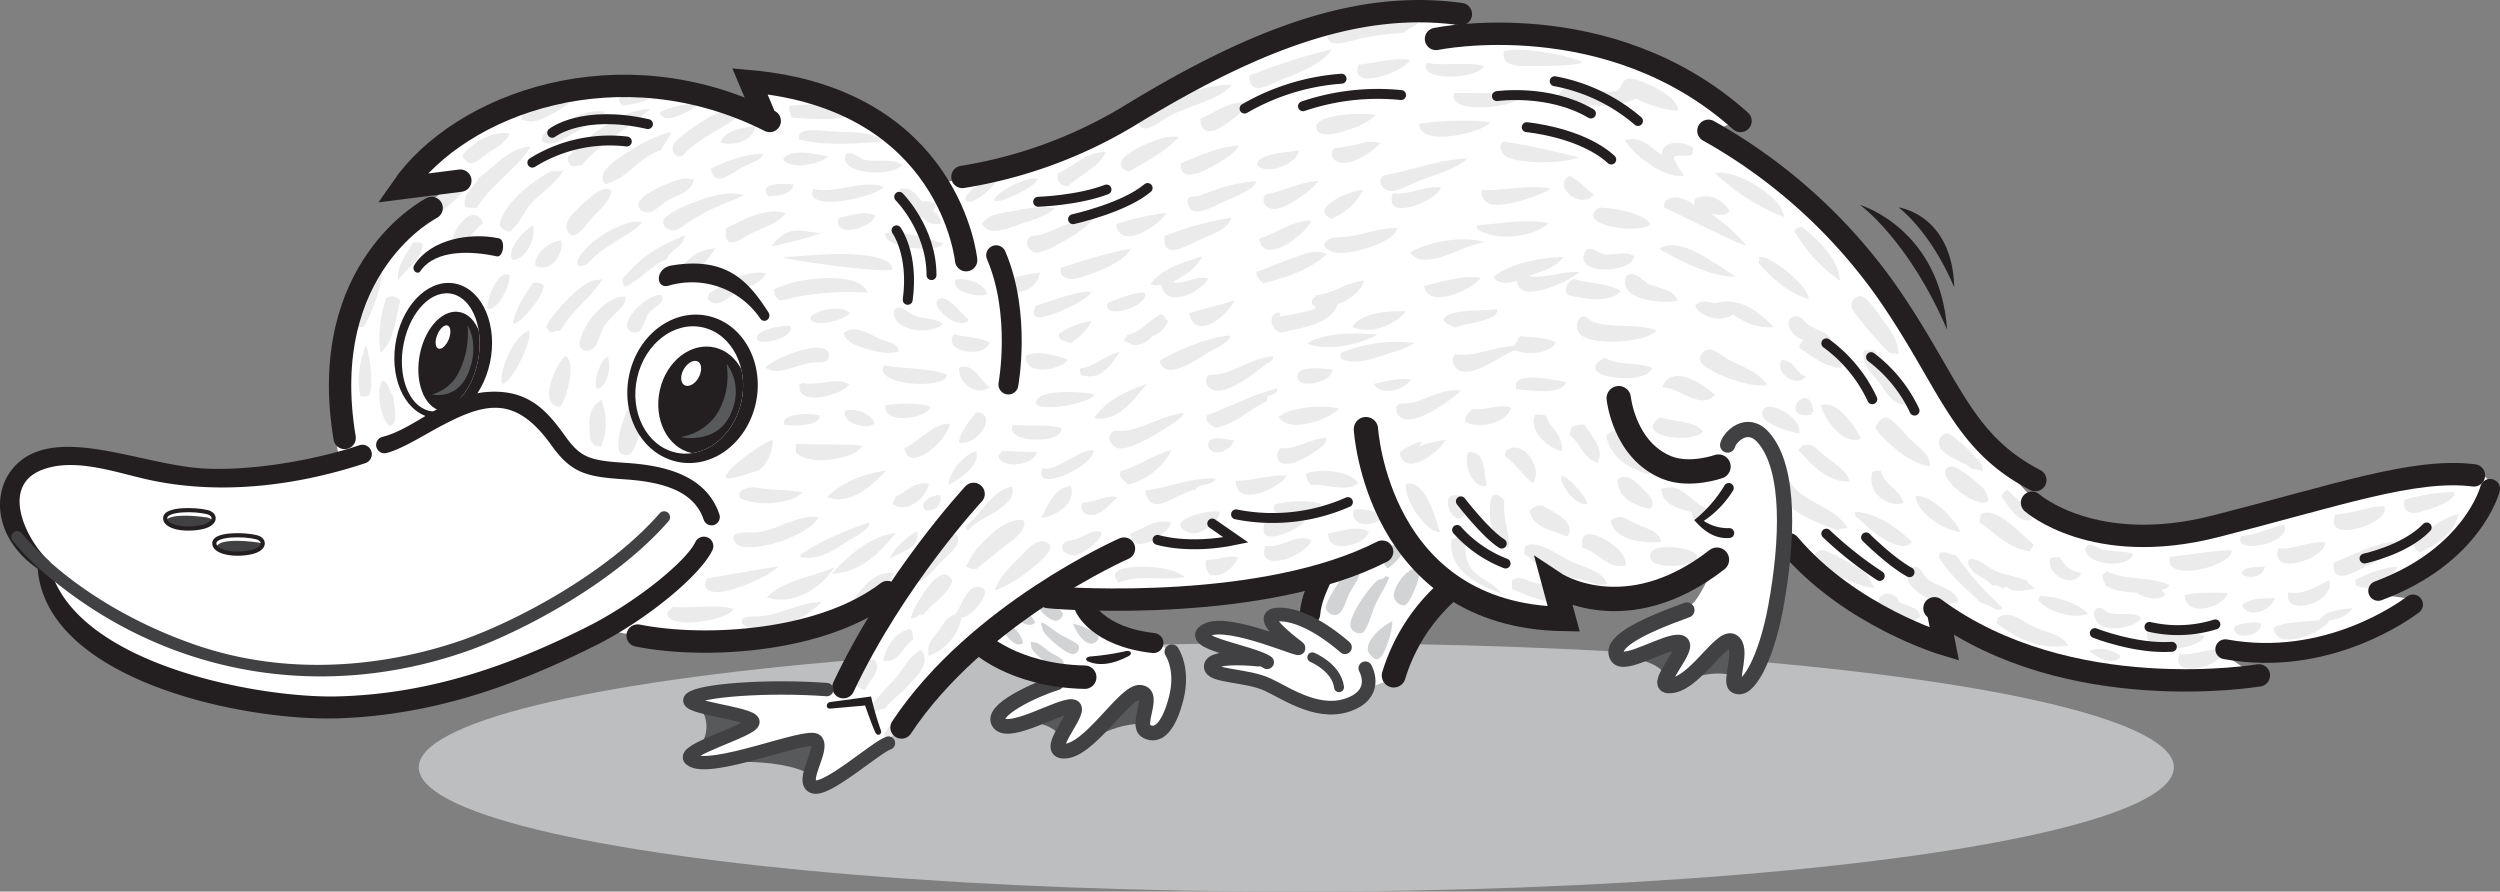 <svg id="Foreground" xmlns="http://www.w3.org/2000/svg" xmlns:xlink="http://www.w3.org/1999/xlink" viewBox="0 0 611.67 218.15"><rect x="0" y="0" width="611.67" height="218.15" fill="#808080" stroke="none"/><defs><style>.cls-1,.cls-3,.cls-6{fill:#fff;}.cls-1,.cls-2,.cls-3{clip-rule:evenodd;}.cls-2,.cls-20,.cls-24{fill:#231f20;}.cls-10,.cls-16,.cls-17,.cls-19,.cls-23,.cls-26,.cls-3,.cls-30,.cls-33,.cls-9{stroke:#231f20;}.cls-3,.cls-30{stroke-miterlimit:3.86;stroke-width:1.02px;}.cls-4{fill:#bcbec0;}.cls-5{fill:#58595b;}.cls-10,.cls-12,.cls-13,.cls-15,.cls-16,.cls-17,.cls-19,.cls-20,.cls-23,.cls-25,.cls-26,.cls-29,.cls-30,.cls-32,.cls-33,.cls-5,.cls-6,.cls-9{fill-rule:evenodd;}.cls-7{clip-path:url(#clip-path);}.cls-8{fill:#d1d3d4;}.cls-10,.cls-12,.cls-13,.cls-15,.cls-16,.cls-17,.cls-19,.cls-23,.cls-25,.cls-26,.cls-30,.cls-32,.cls-33,.cls-9{fill:none;}.cls-10,.cls-12,.cls-13,.cls-15,.cls-16,.cls-17,.cls-19,.cls-23,.cls-25,.cls-26,.cls-32,.cls-33,.cls-9{stroke-linecap:round;stroke-miterlimit:3.86;}.cls-9{stroke-width:5.02px;}.cls-10{stroke-width:5.85px;}.cls-11{clip-path:url(#clip-path-2);}.cls-12,.cls-13,.cls-15,.cls-25,.cls-32{stroke:#414042;}.cls-12,.cls-33{stroke-width:2.43px;}.cls-13{stroke-width:3.34px;}.cls-14{clip-path:url(#clip-path-3);}.cls-15{stroke-width:3.6px;}.cls-16{stroke-width:5.73px;}.cls-17{stroke-width:4.91px;}.cls-18{fill:#ebebec;}.cls-19{stroke-width:5.47px;}.cls-21{clip-path:url(#clip-path-4);}.cls-22{clip-path:url(#clip-path-5);}.cls-23{stroke-width:4.87px;}.cls-25{stroke-width:3.73px;}.cls-26{stroke-width:5.96px;}.cls-27,.cls-29{fill:#414042;}.cls-28{clip-path:url(#clip-path-6);}.cls-31{clip-path:url(#clip-path-7);}.cls-32{stroke-width:3.27px;}.cls-34{clip-path:url(#clip-path-8);}.cls-35{clip-path:url(#clip-path-9);}</style><clipPath id="clip-path"><path class="cls-1" d="M328.6,126.2s-8.33,17.28-8.1,29.77L335,168.28l6.19-2.39s9.28-24.44,33.55-34.91l-10.23-11.21Z"/></clipPath><clipPath id="clip-path-2"><path class="cls-1" d="M329.31,157.81s-7.26-5.52-11.78-7.26-7.26-.37-6.66,1.47,4.88,5.6,4.88,5.6-10-3.86-16.78-4.22-5.59,2.2-3.21,3.67,9.51,4.14,9.51,4.14-9.28-1.38-8.92,2.2,8.21,1.1,13.68,4.23,11.9,6.43,18.8,4.87,6.67-6.71,5.6-9.19S329.31,157.81,329.31,157.81Z"/></clipPath><clipPath id="clip-path-3"><path class="cls-1" d="M228.78,150.33s18.53,16.14,42,17.11l15.08-8.36s-17.23-3.89-24.34-18.48l-20.46-4.86Z"/></clipPath><clipPath id="clip-path-4"><path class="cls-1" d="M98.81,83.85c1.65-7.87,7-13.2,12-11.9s7.72,8.75,6.07,16.63-7,13.21-12,11.91S97.15,91.73,98.81,83.85Z"/></clipPath><clipPath id="clip-path-5"><path class="cls-2" d="M102.76,86.5c1.39-6.65,5.88-11.16,10-10.08s6.37,7.35,5,14-5.88,11.16-10,10.08S101.37,93.14,102.76,86.5Z"/></clipPath><clipPath id="clip-path-6"><path class="cls-3" d="M50.73,125.3c-3.19-.79-10-.79-10.3,1.3s3.91,3.26,8.47,2.48C53.05,128.37,53,125.86,50.73,125.3Z"/></clipPath><clipPath id="clip-path-7"><path class="cls-3" d="M62.75,131.44c-3.19-.79-10-.78-10.3,1.3s3.91,3.26,8.47,2.48C65.07,134.51,65,132,62.75,131.44Z"/></clipPath><clipPath id="clip-path-8"><path class="cls-1" d="M155.9,92.4c1.91-8.44,9.15-13.93,16.18-12.27s11.19,9.86,9.28,18.3-9.14,13.93-16.17,12.26S154,100.84,155.9,92.4Z"/></clipPath><clipPath id="clip-path-9"><path class="cls-2" d="M161.45,95.42c1.6-7.11,7.63-11.76,13.45-10.39s9.25,8.27,7.64,15.39-7.62,11.77-13.45,10.39S159.84,102.54,161.45,95.42Z"/></clipPath></defs><ellipse class="cls-4" cx="317.17" cy="187.74" rx="214.71" ry="30.41"/><path class="cls-5" d="M170.5,172.07s5.31,5.1,0,11.61l3.78,3s18.93-1.93,25.79,4.05L206.74,177l-14.29-5.45Z"/><path class="cls-6" d="M192.13,168.59l-18.08.48c-6.07.18-5.48,2.47-3.92,3.17s14.49,3.34,13.9,4.4-15.66,6.16-15.46,8.09,3.33,1.59,7.44.71,22.51-6.69,22.71-4.75-2.55,12.66,1.17,11.78,13.47-8.16,15.81-9.74c.89-.6,9.22-10.18,7.76-12.17-1.85-2.52-5.71-9.79-11-9.43-1.61.12-6.43,9.08-7.15,8.82C200.47,168.19,192.13,168.59,192.13,168.59Z"/><path class="cls-6" d="M328.6,126.2s-8.33,17.28-8.1,29.77L335,168.28l6.19-2.39s9.28-24.44,33.55-34.91l-10.23-11.21Z"/><g class="cls-7"><path class="cls-8" d="M340.6,152c.37,1.38-1.73,9-3.56,9.28-.94.14-2.2-1.38-2.34-2.06C334.17,156.4,338.39,153.07,340.6,152Z"/><path class="cls-8" d="M333.19,154.89a2.36,2.36,0,0,1-2.73-1.5c-.74-2.42,4.7-9.89,6.41-11.26.79-.62,1.87-.39,2-1.1.43-.1.56.21,1,.07-.49,2-2,3.93-3.45,7C335.66,149.83,334.46,154.46,333.19,154.89Z"/><path class="cls-8" d="M326.91,150.45a2.29,2.29,0,0,1-2.49-1.54c-.37-1.5,4.49-9,6.14-10,.72-.42,1.8-.38,2.12-.62.18.18.36.37.08.48.26,2.36-1.19,3.75-2.58,6.38C329.21,147,328.66,150.12,326.91,150.45Z"/><path class="cls-8" d="M343.63,148.1a2.64,2.64,0,0,1-2.58-2c-.41-2.26,3.39-7.85,6.41-7.06C347.67,141.15,345,147.83,343.63,148.1Z"/><path class="cls-8" d="M352.59,129.92c5.61-.3.11,8-2.09,7.77-.4-.72-.7-1.59-1.14-2.26C350.4,133.56,351.47,131.72,352.59,129.92Z"/><path class="cls-8" d="M339.56,139.06c-3.38-2.49,1.81-10.16,6.14-10A15.39,15.39,0,0,1,339.56,139.06Z"/><path class="cls-8" d="M332.1,135.81c-2-2.15.53-4.48,2.1-6.3,1.34-1.57,2.76-3.34,4.61-3.29.24.16.25.63.6.64C337.93,130.51,336.34,134.09,332.1,135.81Z"/></g><path class="cls-9" d="M323.84,140.17c-1.11,2.7-3,6-3.34,10.1"/><path class="cls-10" d="M362.39,138.83A45.33,45.33,0,0,0,341,165.28"/><path class="cls-6" d="M329.31,157.81s-7.26-5.52-11.78-7.26-7.26-.37-6.66,1.47,4.88,5.6,4.88,5.6-10-3.86-16.78-4.22-5.59,2.2-3.21,3.67,9.51,4.14,9.51,4.14-9.28-1.38-8.92,2.2,8.21,1.1,13.68,4.23,11.9,6.43,18.8,4.87,6.67-6.71,5.6-9.19S329.31,157.81,329.31,157.81Z"/><g class="cls-11"><path class="cls-12" d="M321.08,160.83s5.93,2.43,6.54,7.3"/></g><path class="cls-13" d="M329.07,158.36s-8.33-7.63-15.47-8,1.55,6.15,3.93,8-16.78-7.08-22.25-4.23c-5.83,3,11,5.33,14.75,7.9"/><path class="cls-13" d="M307.89,161.39s-11.54-1.29-11.66,1.65c-.1,2.57,8.69,2,14,4.5,4.76,2.21,13,8.12,20.82,4.41,6.19-2.93,3-8.45,3-8.45"/><path class="cls-6" d="M228.78,150.33s18.53,16.14,42,17.11l15.08-8.36s-17.23-3.89-24.34-18.48l-20.46-4.86Z"/><g class="cls-14"><path class="cls-8" d="M262.56,152.69c1-.14,6.22,2,6.26,3.32,0,.69-1.17,1.45-1.66,1.48C265.12,157.63,263.13,154.35,262.56,152.69Z"/><path class="cls-8" d="M264,158.19a1.7,1.7,0,0,1-1.3,1.81c-1.78.31-6.6-4.2-7.42-5.53-.37-.61-.11-1.36-.6-1.53,0-.31.19-.38.14-.71,1.38.53,2.6,1.76,4.68,3.06C260.59,156,263.77,157.25,264,158.19Z"/><path class="cls-8" d="M260.27,162.25a1.65,1.65,0,0,1-1.31,1.64c-1.09.13-6-4-6.53-5.23-.23-.54-.11-1.3-.26-1.55.15-.11.3-.22.35,0,1.7,0,2.56,1.18,4.3,2.39C258.05,160.33,260.19,161,260.27,162.25Z"/><path class="cls-8" d="M260.06,150.2a1.9,1.9,0,0,1-1.65,1.66c-1.64.09-5.28-3.09-4.45-5.16C255.48,146.73,260,149.23,260.06,150.2Z"/><path class="cls-8" d="M248,142.27c.28-4,5.69.62,5.33,2.15-.54.23-1.19.36-1.7.62Q249.74,143.69,248,142.27Z"/><path class="cls-8" d="M253.3,152.3c-2.06,2.18-7-2.17-6.54-5.22A11,11,0,0,1,253.3,152.3Z"/><path class="cls-8" d="M250.34,157.3c-1.69,1.25-3.12-.76-4.28-2-1-1.09-2.12-2.25-1.92-3.55.13-.16.47-.13.5-.38C247.1,152.71,249.5,154.15,250.34,157.3Z"/></g><path class="cls-5" d="M248.92,176.48s9.8-.48,11.09,5.16h5.71s8.62-6,16.27-4.18l3.44-9.83-11.2-3.3Z"/><path class="cls-6" d="M262.49,165.79c-.86.58-19,7.78-18.63,10.21s3.12,3,7.54,1,11.41-5,11.2-3.7-7,9.53-2.48,10,14-12.35,17.13-13.52,3.23.49,2.8,1.95-2.05,7.49,1.29,7.78,7-7.1,7-13-3.23-8.66-5.6-9.14S263.35,165.2,262.49,165.79Z"/><path class="cls-15" d="M286.72,159.47s2.87,4.2,1.08,11.28c-1.72,6.8-4.36,9.81-7.32,8.16-2.8-1.55,2.37-9.14-1.51-9.53s-12.71,15-19,14.4c-4.37-.41,5.39-10.51,2.37-10.9s-15.29,7.2-17.87,4.09,9.06-8.38,14.08-9.91"/><path class="cls-16" d="M239.34,156.94s8.4,8.36,26.06,8.75"/><path class="cls-17" d="M265.4,148.58s3,7.19,16.8,8.75"/><path class="cls-6" d="M84.32,118.1s-6.69-24-.61-41.36S108,46.33,114.43,44.2l-13.68,1.22s19.46-22.81,45-24,40.75,7,40.75,7l-2.43-8.21s31.62,4.57,45.31,24.64a142.2,142.2,0,0,0,51.4-18.25C306.94,11.05,338,.41,358.64,3.14l-6.38,6.39s47.13-4.26,73.29,19.77l-5.47,2.43s25.76,15.15,40,39.07c19.77,33.15,35.69,49.43,35.69,49.43S509,137,536.55,129.66c49-13.08,73.91-17,72.08-11.25s-5.17,19.15-26.46,27.06l9.13,1.22s-16.12,15.51-48.06,12.77l9.13,6.24s-45.92,5.93-76.34-14.45l.61,7s-29.8-14-43.79-30.11l-12.47,8.21s-4.26,8.21-17.34,10A58.48,58.48,0,0,1,378.11,144l4.25,8.82s-9.12-1.22-23.11-8.21-16.12-12.17-16.12-12.17S318.5,143,300.55,145.17s-43.64-.15-43.64-.15-27.22,14.29-40.6,36.79l-4.56-9.58-9.17-2.9,4.61-5.31,15.2-23.41a85.37,85.37,0,0,1-31.62,14.59c-18.25,4-42.58.31-52.62-4.56S84.32,118.1,84.32,118.1Z"/><path class="cls-18" d="M152.05,111c-3.13-1.76,3.74-18.6,7.28-18.26,1.55,1.72-2,12.58-3,14.19S155,112.59,152.05,111Zm173-104.09A73.2,73.2,0,0,1,346.9,5.6c-.87,1.18-2.62,1.25-3.47,2.47a62,62,0,0,0-8.84,1C330.4,9.83,323.19,13.06,325.08,6.87ZM284.93,57.75a75.52,75.52,0,0,1,16.37-4.49c-.93,2.84-4.29,3.82-7.94,5.5S284.36,63.71,284.93,57.75ZM151.55,24a25.44,25.44,0,0,1,8.74-1.68c-.77,2.42-4.44,3-7.91,3.56C152,25.38,151.35,25.17,151.55,24ZM368,12.52c3.83-1.11,14.62.66,19.17,2.63-.49.94-8.4,1-10.64,1C372.46,16.13,367,16.74,368,12.52Zm-62.32,6a139.55,139.55,0,0,1,20.24-6.46c-2.26,3.19-6.83,5.31-11.82,7.21C310.75,20.56,305.87,24,305.63,18.55ZM193.16,25.92a41.25,41.25,0,0,1,16.58,1.26c-2.92,2.79-11.35,1.88-16,1.6C193.37,27.75,192.82,27.11,193.16,25.92Zm156-10.62c2.7,1,11.53-.38,13.9,1C361.1,19.35,346.94,20.1,349.11,15.3ZM161.4,27.57c2.29-1.41,5.44-2,9.11-2.15,0,.7-1,.59-1,1.29C167.51,27.51,162.58,30.67,161.4,27.57Zm-33.7.81c.74-1.93,9.89-3.65,11.63-3.09-1.89,1.2-7.82,5.14-10.22,4.34C128.1,29.29,127.26,29.56,127.7,28.38Zm109.71,21c-4,.15,3.07-6.31,6.62-5.78C244,45.13,239.11,49.29,237.41,49.36Zm95-33.56c4-.39,8.44-1.75,12.55-1.22C344,17.45,329.75,22.7,332.45,15.8ZM138.72,29.52c3.22-1.43,5.86-2.85,9.31-2.13-2.79,2.59-8.07,5.5-11.95,7.48a4.79,4.79,0,0,1-3.4-.18C132,32.12,135.74,30.84,138.72,29.52ZM398.47,19.24c2-.32,12.27,4.08,12.07,7.77-3.29.17-8.14-1.85-10.32-2.86-5.24,2.64-13.83,1.71-19.14.4,1-7,9.64-1.07,14.61-2.33C396.93,21.16,396.78,19.52,398.47,19.24ZM170.62,30.5c3.56-2.42,6.81-4,11.14-4.05-1.23,3-4.72,4.3-7.4,6s-5.43,3.38-7.41,5.75c-2.17.17-2.72-1.34-2.19-2.8C165.16,34.28,168.68,31.82,170.62,30.5Zm107.57-2.15c6.46-3.38,14.78-7.61,23.09-7.6-2.42,3.68-11,5.07-16,8.14C282.79,30.43,278.54,34,278.19,28.35Zm77.61-5.6c3.61,0,13.12,0,17.42.44C370.8,26.56,353.83,28.18,355.8,22.75ZM113.09,38c2.72-3.21,7-5.94,11.6-5.38-.92,2.4-3,3.22-5.39,4.89S114.89,41.7,113.09,38Zm63.24-3.2c1.12-2.91,4.81-3.44,8.52-4C184.44,34.28,179.79,35.92,176.33,34.84Zm19.1-.78c-.53-3.42,6.52-1.77,10.74-1.73,4.6,0,8.48.54,9.73,2.28C209.12,35.29,200.45,35.66,195.43,34.06ZM139,38.34c5.11-5.06,12.43-11.4,20.06-11.68-5.24,4.81-12.09,8.13-16.58,13.65a9.7,9.7,0,0,1-2.61.35A2.4,2.4,0,0,1,139,38.34ZM293.72,29c3.48-1.36,7.56-4.69,11.67-3.8-.57,1.8-5.58,5.5-7.9,6.55C295.43,32.71,293.55,31.66,293.72,29Zm28.34,2c0-3.06,11.19-3.57,14.59-2.86a15.64,15.64,0,0,1-4.36,2.76C329.24,32.11,322.08,34.61,322.06,31ZM154.39,36.75a34.82,34.82,0,0,1,9.81-4.52c-.53,1.78-1.77,2.91-2.47,4.53-5.61,1.77-7.83,6.7-13.61,8.31C145.33,42.12,151.63,38.49,154.39,36.75ZM259,42.31c3.73-1.68,6.91-5.19,11.62-5.11-2,3.83-6.31,5.58-9.41,8.43C259.61,45.47,258.15,44.22,259,42.31Zm-85-1.09c3.63-1.76,7.4-3.4,12.73-3.58-.28,1.51-2.93,2.15-5.13,3.32C179,42.35,174.55,46.21,174,41.22ZM347.29,30.3c3.93-.76,13.15-1.09,17.17-.4C364.07,32,347.26,36.49,347.29,30.3ZM207,37.67c1.81-.66,3.09,1,4.51,1.41,2.32.62,7.71-.36,9.23,1.31C217.85,43.59,204.7,42.5,207,37.67Zm77-3.76a11.56,11.56,0,0,1,4.45-.41c-3.29,3.59-7.81,6-12.3,8.53C270.09,39.63,279.79,35.17,284,33.91Zm-92.39,5.16c1.28-3,8.8-1.3,11.07-.73C200.54,40.07,193.81,41.71,191.61,39.07Zm-74.56,4.51c4-2.68,7.37-7.48,12.74-7.7-3.09,5.32-9.66,9.18-13.13,15-1-.13-2.32.1-2.86-.41C113.1,47.17,116.13,46,117.05,43.58ZM134.69,42c.61-.31,2.11,0,3.17-.35-1.89,3.31-5.21,5.24-7.77,8-2,2.14-2.9,5.16-5.36,7A3.15,3.15,0,0,1,122.2,55C123.22,49.93,129.86,44.49,134.69,42Zm233.05-7.38c5.5.78,12.26,2.33,18.49,3.87-3,1.39-12.49,1.78-17.13.12C368,38.25,366.08,36.16,367.74,34.64ZM114,44.2c.25,3-2.87,4.67-5.45,7.19-2.15,2.09-3.84,5.25-6.72,2.79-.31-.25.22-1-.24-1.14l.2-.76c1.79-1.57,3.92-3.35,5.93-4.9S111.6,43.74,114,44.2Zm212.51-8c4.15-.08,8.17-2.34,11.24-1.17-1.4,1.54-6.34,5.35-9.8,4.78C326.74,39.67,324.84,38.11,326.51,36.25Zm71-1.94c4.19-1.12,6.49,2.08,9.05,3.6-.06-3.57,5.42-3.54,7.82-1.58a1.68,1.68,0,0,0-.22,1.32c-1.07,1.08-4.18-.08-4.57.92-.28.7,1.84,3.49,2.43,4.41C407.18,44,399.37,37.47,397.55,34.31Zm-90,6.08c.27-3,8.26-3.07,10.28-3.57C317.61,39.92,310,43.13,307.59,40.39Zm-18.7-.33c4.26-1.77,9.32-4.13,14.28-4.42-.34,1.14-2.17,2.49-3.82,3.53C296.14,41.21,288.62,45.48,288.89,40.06ZM167.16,43.7a10.81,10.81,0,0,1,2.63.2c-1,3.57-3.86,3.5-6.82,5.43-1.42.92-3.18,2.74-4.46,2.66-.8-.06-2.35-.4-2.31-2C156.26,47.42,165.43,43.9,167.16,43.7ZM187.94,48c-2.66-3.46,4.2-3.11,6.2-2.83C193.52,47.48,190.93,47.93,187.94,48Zm56.42,1.16c-4.29.59,5.29-6.15,9.56-5.44C253.35,45.77,246.19,48.93,244.36,49.18Zm94.19-6.29c7.31-1.19,13-3.82,20.58-4.11-2.62,2.38-6.75,3.6-10.84,5.08-2.94,1.06-6.18,3-8,2.89S336.57,44.57,338.55,42.89ZM199,46.17c4.75,1.47,12.87-2.44,17.16-.44C214.38,48.2,196.4,52.27,199,46.17ZM171,49.05c4.14-1.49,7.39-2.22,11-1.34-2.85,1.66-6.65,2.22-13.37,6.56-1.06.68-2.7,2.11-3.74,2.11-.52,0-2.65-.44-2.64-2C162.27,52.22,169.33,49.64,171,49.05Zm-27.86.39c2.09-1.93,4.6-4.06,6.47-2.84-.31,3-3.34,4.92-5,7-.74.92-4.82,6.79-5.95,2.3C138.09,53.81,141.27,51.14,143.1,49.44Zm105.52,2.08a27.27,27.27,0,0,1,9.52-.64c-1.47,1.47-4.52,2.68-7.69,3.66-3.52,1.08-8.48,3.69-10.2.16C242.14,52.05,245.74,52.1,248.62,51.52Zm170.89-9.15c4.69-.92,12.14,3.8,15,6.9a8.59,8.59,0,0,1,2,3.85,51.53,51.53,0,0,1-13.66-7.88ZM309.58,47.56c4.7-.78,7.92-2.92,13-3.33-1.24,2.05-8,7.13-11,6.92C310.17,51.06,308.29,49.8,309.58,47.56Zm31.22-.3c4.23.56,7-1.76,11.76-1.46C351.87,49,338.27,54.68,340.8,47.26Zm-15,6.27c-5.92-2.46,4.78-7.13,7.63-7.06C331.92,49.78,329.18,52,325.8,53.53Zm64.13-6c-2.81,4-10.33-1.76-5.93-4.5C386.4,44.13,387.91,46.13,389.93,47.58ZM254.74,57.42c3.89-1.31,8.91-4.23,13.3-4.41-2.48,3.18-7.85,6.26-11.67,8a11.11,11.11,0,0,1-2.87.84c-1.5-.18-3.32-2.44-1.38-3.9C252.75,57.52,254.21,57.6,254.74,57.42Zm-77.12-1.61c3.89-1.77,9.66-5.29,14.57-3.64-1.65,2.44-5.11,3.31-8.49,5-2.11,1-3.68,2.56-5.44,2C177.41,58.23,177.58,57.25,177.62,55.81ZM362.55,46.5c4.79.23,12-1.47,16.79-.32-1.72,1.41-10.44,4.4-14,3.88A3,3,0,0,1,362.55,46.5ZM293.15,48c4.29-1.65,8.56-3.33,14.3-3.63-1,2.06-3.89,3.15-7.44,4.7s-9.06,5.12-9.45.07C290.56,48,291.92,48.05,293.15,48Zm-20.06,6.87a61,61,0,0,1,12.23-2.78C284.29,54.64,274.06,61.77,273.09,54.88Zm-67.88-1.52c2.52-.6,6.69-2,8.9-.57C213.42,55.79,203.7,58.5,205.21,53.36Zm-56.67,3.45c3.07-1.63,6.18-3.07,8.48-2.42-1.21,2.37-9.24,5.47-13,9.87-.39.45-2.54,1.48-2.74.31C140.86,62.38,146.3,58,148.54,56.81Zm71.94-10.7c2.87-.17,3.76,1.77,5.1,3.22,1.52-.17,2.76,0,3.44.67a5.29,5.29,0,0,1-.74,1.59c.94.72,1.93,1.38,1.95,3.07-2.93,1.2-5-2.42-7.72-3.13C222,49.51,218.26,48.54,220.48,46.11Zm194.38,2.48c3.68-1.57,6.67.56,8.23,2.85-.26,1.65-3,1-4.43.94A44.72,44.72,0,0,1,427.27,60c.06.73-14.22-6.43-20.21-9.32.33-3.91,5.86-2.17,7.33-.52C414.81,49.74,414.24,49.2,414.86,48.59ZM101.06,59.35c1-.12,1.93-.08,2.37.44-.48,4.35-4.13,5.76-6,8.84C96.91,65.57,99.42,62,101.06,59.35ZM391.2,50.79c4.16.07,10.89,1.41,12.65,4.05C401.25,57.46,385.07,55.15,391.2,50.79ZM130.44,55.14c.69,3.19-1.62,8.31-5,8.47C123.61,61.22,128.27,56.21,130.44,55.14Zm-19.68,4.93c-1.13-2.74,5.07-11.33,7.41-5.49C115.78,56.34,114.17,60.08,110.76,60.07Zm105.75-2.74c1.66-1.67,12.37,1.52,14.14,2.22C230.07,61.94,216.72,60.92,216.51,57.33Zm91.62,1c3.75-1,8-4.36,12.7-4.37C319.86,57.07,308.92,65.49,308.13,58.33ZM188.7,60.25c4.85-6.17,8.35-3,12.48-3.31A84.14,84.14,0,0,1,188.7,60.25Zm-21.19-2.67c-.13,2.84-3.62,3.34-4.3,5.8-4.17,1.76-6.39,4.87-10.24,6.84-.66-.63-.65-1-.63-2C157.85,61.74,161.35,60.35,167.51,57.58Zm193.77-2.41c4.69-.36,12-1.64,17.56-.61-3.56,3.67-13.11,4.56-17.53,1.39Zm-30.87,2.64c3.62-.59,7.59-2.13,11.48-2-.72,3-7.42,5.27-11.87,5.91-2.87.41-5.25.11-6.1-1.88C324.89,57.61,328,58.2,330.41,57.81Zm-193.13,1C138.07,61.9,134.87,67,131,65,130.65,62.07,134.08,59.26,137.28,58.79Zm36.13,13c3.72-2.25,9.24-6.07,14-4.93-.95,2.27-5.19,3.63-8,5.24-1.92,1.13-4.15,3.46-6.26,1C173.06,72.49,173.65,72.53,173.41,71.8Zm18.31-8.9c4.79-.2,12.42-1.18,18.1-.61,2.34.23,8.36.69,8.6,3.66C215.28,66.87,191.54,63.48,191.72,62.9ZM166.52,66A10.3,10.3,0,0,1,175,60.76C173.36,63.27,170.36,68,166.52,66ZM345,61.75c4.15-2.46,12.95-4.27,18.28-2.47C357.87,59.8,348.73,66.76,345,61.75Zm94.07-5.21c.28-.92,1.17-.69,1.72-1.12,4.46,3.58,9.11,8.16,9.38,13.25A37.33,37.33,0,0,1,439.05,56.54Zm-179.48,9a136.42,136.42,0,0,1,17.15-4.77c-1.48,3.21-8.43,6-12.87,7.24C262,68.48,259,68.32,259.57,65.5Zm-25.73,2.87c2.66-.55,7.1,1,7.67,3.49C239.35,73.09,232.24,71.11,233.84,68.37Zm86.48-6.55c1.51-.39,3.23-.37,4.21.38-3.87,3.55-9.38,5.59-15.5,7.07-.95-1-1.64-1.41-1.67-2.81C311,65.33,316.19,62.9,320.32,61.82ZM144.75,68.71a20.09,20.09,0,0,1,2.61-.35C144.39,73,139.77,76.13,137,81c-1.06-.15-1.48.3-2.35.34a11.05,11.05,0,0,0-1.09-1.27C135,76.87,141.51,69.93,144.75,68.71ZM93.31,66C93.88,69.15,91,76.56,89,80,82,80.37,90.56,66.33,93.31,66Zm25.88,9.53c.3-4.11,3.19-9.57,5.47-8.21C124.93,70.32,121.18,76.58,119.19,75.52ZM388.25,61c1.57-.6,2.48.82,4,1.17,2.35.53,5.15-.93,7.63.51C399.06,67.32,383.68,67.21,388.25,61ZM281.49,69.45c2.86-3.74,7.8-5.27,12.62-6.72-1.34,3.05-4.31,4.59-7.13,6.26,2.79.8,5.69-1.76,8.63-.82-1.45,3-10.34,7.83-11.49,1.45C283.06,69.83,282.21,70,281.49,69.45Zm-84-1c5.59-.74,13.11-.88,14.81,3.14a68,68,0,0,0-21.45,2c-.72-.67-1.67-1.1-1.41-2.82A28.42,28.42,0,0,1,197.48,68.45Zm167.92-.62c3.77-3.33,11-4.72,17.14-5-2.05,2.87-5,3.32-8.49,4.74,4,.65,9.24-1.43,12.3-1C385,67.9,381,69.91,377.84,70.8c-2.94.81-6.34,1.28-6.64-2.12C369.53,69.29,366.6,69.64,365.4,67.83Zm-235,1.39a3,3,0,0,1,2.65.69c-.26,2.7-5.09,8.65-7.44,9.41C125.29,76.69,129.37,70.64,130.37,69.22Zm300-6.31c2.5-.68,11.92,6.84,12.17,10.29-4.7-1.31-9.2-5.15-12.39-9A1.7,1.7,0,0,0,430.4,62.91ZM230.16,73c2.07-.5,5.52,4.24,6.88,5.27C234.37,81.46,226.3,73.9,230.16,73Zm-85.11,4.35c2-2.43,5.25-5.1,8-4.72.22,2.47-3.43,4.37-5.26,7.24-1.16,1.82-1.42,6-4.25,5.9C139.59,85.57,143.5,79.24,145.05,77.33ZM406,60.92c5-3.61,14.47,4.3,18.59,6.72C418.64,67.94,410.23,63.32,406,60.92Zm-311.52,12a2.5,2.5,0,0,1,3.43.66c-1.18,4.63-1.52,10-4.8,12.72C92.33,82.14,93.2,76.72,94.46,72.93ZM247,71.69c-3.72-4,4.92-4.45,7.44-5C253.68,70.3,251.1,71.61,247,71.69ZM154.18,81c-3.13-1.76,4-9.17,7.59-8.83,1.55,1.72-2.31,3.16-3.27,4.76S157.08,82.63,154.18,81ZM348.42,70c4.51-1.11,9.73-2.8,13.84-2C360.69,70.41,349.58,76.11,348.42,70Zm-95,4.76c3.27-.83,9.91-3.67,13.52-3.34,0,1.5-9.85,6.35-12.77,6.24C253.08,77.6,252.43,76.94,253.47,74.75Zm-68.05,8.6c-1.55-2.73,6.9-4,8-3.57C194.37,82.6,186.9,84.35,185.42,83.35ZM397.93,67.49c2.26-1.41,3.65,1,5.31,1.9,2.36,1.24,6.32,1.24,7.23,4.19C406.32,74.5,395.47,73.22,397.93,67.49ZM322,72.22c4.63-.5,7-3,11.68-3.54-.46,2.45-3.5,4.64-6.36,5.71-1.84,4.94-8.25,5.64-13.92,7-2.24-.48-3.49-4.16-.7-4.94.61.05.62.68.3,1a58.25,58.25,0,0,0,8.85-1.88c.07-1-1.08-.65-.85-1.8C320.92,72.91,321.86,72.93,322,72.22Zm63.09-4c3.55,1.27,8.57,1,11.39,3-2.58,3.21-9.62,1.72-12.82,1C382.34,70.67,383.81,68.79,385.09,68.19ZM218.73,75.81c1.83-1.54,3.22.72,5,1.39,2.5.94,5.45.57,6.89,2.12C227.36,82.27,217.76,80.81,218.73,75.81ZM271.15,74c1.53-.41,7.69-3.16,9.07-2.27C280.72,75.41,269,78.37,271.15,74ZM89.49,84.55c.41,0,2.21,8.56.86,12.22a3.36,3.36,0,0,1-2.17.1C87.16,92.56,88.17,88,89.49,84.55ZM206.4,81.46c3-2.22,6.22.34,9.13,1.56,1.64.68,4.09.84,4.34,2.92-2.21,1.08-6.91-.19-9.54-1.13C208.87,84.29,206.91,83.43,206.4,81.46Zm84.53-4.76c3.49-1.28,7.23-1.86,11.17-3.27C300.81,76.65,292.67,83.9,290.93,76.7Zm-92,2c-3.16-1.88,6.67-4.76,9-2.07C206.8,78.15,200.85,79.81,198.92,78.67Zm-69.49,2.24c.93,2-3.71,11.81-6.14,12.86C121.17,94.68,124.57,82.54,129.43,80.91Zm154.54-4c1.49.16.71,1.37,1.89,1.5-.69,1.74-2.59,3.62-4.06,3.8.1.61-3,2.43-3.08,1.94-1.38.91-2.47-.53-3.7-.66-.19-.93.77-.79.73-1.59C279.46,81.15,281,78.35,284,76.92Zm82.32-1.25c.5,2.89-7.84,3.31-10.13,4.44-1.15-.48-2.48-.78-3-2C354.74,75.48,362.36,76.2,366.29,75.67ZM330.93,80c1.92-3.36,8.21-4,13-3.85C341.67,79.35,335.47,82,330.93,80Zm-71.84,1.72a18.39,18.39,0,0,1,8-3.16A13.44,13.44,0,0,1,261.79,84C260.91,83.21,258.87,83.67,259.09,81.73Zm-25.68.06c3.37.79,6.06.72,8.74,2C241,87.83,230.32,86.1,233.41,81.79Zm182.41-7.94a8.63,8.63,0,0,1,3.69.39c6.4-1.89,11.21,2.41,14.37,5.78-3.33.42-7.27-1.08-9.82-3.06-3.14,2.07-7.49.66-9.24-1.77C414.68,74.3,415.58,74.38,415.82,73.85Zm-213,13.52c-.66,1.88-2.75,1.08-4.52,1.39-3.71.65-8.37,3.38-11.06,1.14,1.87-1.72,7.59-4.29,11.51-4.75C200.32,85,203.25,84.93,202.77,87.37ZM453,75.11a2.33,2.33,0,0,1,2.27-2.69c1.58.07,4.92,5.24,5.73,6.34,2,2.7,3.56,4.83,3.43,8-.42-.34-1.74-.23-2.12-.45C461.39,85.75,453.12,76.35,453,75.11Zm-66,2.43c1.19-.41,1.39.61,2.92,1.21,4,1.56,11.48.41,15.3,2.08-2.21,3.08-16.42,4-18.87.66C385.37,80.18,385.86,77.93,387,77.54Zm-67.19,6.52c3.72-2.55,11.4-2.81,17.24-2.17C333,84.07,325.08,86.14,319.79,84.06Zm119.66-6.67c1.28-.11,2.14,1.56,3.22,2.24,1.86,1.16,4.75,1.8,5.37,3.47a4.79,4.79,0,0,1-.19,2.1c1.58.69,3.35,2.51,2.54,4.87-4.44-.5-7-3-10.14-4.87-.16-1.16.66-1.41,1-2.12C438.28,82.63,435.66,77.71,439.45,77.39ZM283.72,88.29c4-2.57,12.57-6,17.37-6.2-.46,1.93-3.38,2.87-5.89,4.39C292.33,88.22,285.08,93.45,283.72,88.29Zm88.48-6.06c3,.36,6.23.4,8.45,1.54-1,2.64-7.12,3.3-9.9,1.91-3,.83-9.12,6.14-13.2,5.17-1.24-.3-3.1-2.63-1.46-4.14,5.07.61,9.76-2,14.1-2C371.22,84.18,371.1,82.64,372.2,82.23ZM328,86.38a35,35,0,0,1,18-2.45c-1.22,1-3.73,1.77-6.21,2.57-3.5,1.12-8.44,3.1-11.76,1.19Zm-189.65.69c2.77,1.65.16,11-1.37,12.47C131.24,99.16,136.33,88.5,138.35,87.07Zm126,3.1c3.91-.62,6.36-3.51,9.57-4-1.91,2.85-4.5,7.23-9.51,5.56C264.53,90.91,263.82,90.73,264.37,90.17ZM251,87.06c2.44-1.48,7.8-.13,10.27,1C259.83,90.36,250.62,92.35,251,87.06Zm60.49.16c.25,1.15-1.59,1.6-2.54,2.44-1.53,1.36-8.12,6.48-11.6,5.89-1.67-.28-3.33-2.37-1.45-3.87C302,91.85,305.18,87.61,311.5,87.22Zm-95.14,2.14c2.65.68,13.49.9,15.35,2.43C231.16,95.49,213.26,94.22,216.36,89.36Zm-67.7-2.08c1.12,2.18-.1,7.63-2.56,7.85C144.94,93.43,147,87.94,148.66,87.28Zm-55.17,6c1.48-.62,1.87,3.32,2.8,3.58-.06,2.58,1.41,6.1-.71,7.4C93.38,103.59,91.77,95.23,93.49,93.31ZM456,85.73l2.62-.09c2.95,3.83,6.88,8,7.55,13.33-2.86.11-4.12-2.26-5.94-4.76C458.27,91.52,455.56,89.61,456,85.73Zm-38.06-.22C419.39,85.3,421.22,87,423,88c3.63,1.92,7.1,2.89,9.4,6.2-3.7.88-13.54-2.65-15.93-5.19C415.18,87.57,416.57,85.7,417.93,85.51ZM234.67,90c3.56-1.64,5.52,3.84,7.51,4.71C239.59,97,234.36,94.19,234.67,90Zm82.78,2.28c-.27-2.87,5.81-2.19,8.59-1.87C326,93.55,317.75,95.41,317.45,92.24ZM195.69,93.92c.31,0,.47-.08.52-.28,3.17,1,8.47-1.49,11.56.38C205.87,96.83,194.6,99.74,195.69,93.92ZM147.1,97.81a15,15,0,0,1,0,11.39c-1.14,0-2.17,0-2.74-2.15C144.1,102.72,143.75,100.08,147.1,97.81Zm189-3.87c2.67-.64,6.16-1.55,9.15-1.1C343.85,95.23,337.88,97.18,336.14,93.94Zm-82.55,5c-.92-4.08,12.14-3.09,14.16-2.42C266.72,98.73,255.23,100.73,253.59,98.92ZM371,95.26c-1.26-4.77,8.58-2.37,12.13-1.8C382.28,96.79,374.84,95.47,371,95.26ZM216.66,99.14c3.05-.48,8.5-.64,11,.4C226.89,102.4,215.91,104.13,216.66,99.14ZM312.56,95c0,1.35-1.24,1.54-2.29,1.91-.26.35-.23,1-.48,1.33-4.26,2-7.14,5.32-12.37,6.44-1-.78-2.5-.94-2.21-3.06C301.06,99.49,306.17,96.67,312.56,95Zm-44.81,7.25c2.79-4.14,7.53-6.48,12.83-8.29C277.49,97.59,273.45,103.5,267.75,102.27Zm-61-1.73c2.34-1,7,1,7.2,3.14C212.06,105.25,205.93,103.61,206.74,100.54Zm199.94-5.79c2.51-6,10.14-.59,12.93,1.9C416,100.43,411.25,94.94,406.68,94.75ZM191.9,103.93c-1.15-2.82,6.71-3,8.64-2.26C201,104.22,193.88,104.32,191.9,103.93ZM392.62,87.56c3.78,2.08,7.73.87,11.63,2.47C402.44,94.8,383.86,92.13,392.62,87.56Zm-79.81,14.51c3-2.67,11.05-3.06,14.88-2.08C325.05,102.53,315.93,106.25,312.81,102.07Zm32.45-3.49c3.86-.83,7.72-3.63,12.23-3-2.17,2-9.69,7.67-13.66,7a2.68,2.68,0,0,1-2.21-3.06C342.59,98.26,343.9,98.88,345.26,98.58Zm-106.42,2.26c5.8.4-.16,8.66-4.24,7.37C235.05,105.43,237.4,102.7,238.84,100.84Zm9,3.11c2.94.39,9.52-.2,11.83.86C260,108.79,245.52,108.44,247.83,104Zm112.41-3.88c3.72.35,6.55-1.38,9.44-.33-.95,3.69-7.57,5.38-11.16,3.52C358.44,101.59,359.41,100.89,360.24,100.07Zm-139,9.63c2.94-1.18,7.41-6.39,11.09-6C232.38,106.77,222.71,116.46,221.23,109.7Zm68.42-8.64c-.16,1.23-5.7,4.43-7.39,5.47-2.3,1.43-6.49,3.48-8.55,3.18-1.59-.24-3.76-3-.94-4.42C277.43,106.39,284.68,101.26,289.65,101.06Zm155.84-1.77c3.44-2,8.65,5.24,9.73,8C451.48,109.16,446.69,103.22,445.49,99.29Zm-2.29,2.17c-8.54,1.29-.68-9.23.5-.8A.71.71,0,0,0,443.2,101.46Zm-254.27,6.1c.58,2.27-1.72,7.15-3.93,7.72-1.75.45-7.65,2.74-7.42,1.29C177.93,114.35,186.81,108.3,188.93,107.56Zm6,1c4.47.34,11.61,0,16,.49-1.18,2.18-5.23,3.1-8,3.42-3.16.36-6.36,0-8.2-1.81C194.77,109.87,194.56,108.92,195,108.52Zm236.18-7.17c-.07-4.72,10,.53,9.08,4.65C438.14,105.79,431.16,103.63,431.13,101.35Zm-186.77,10a4.78,4.78,0,0,0,.75-1.07c2.71,0,5.62.39,8.5.2C253.39,114,244.36,114.94,244.36,111.36Zm140.17-6.82a5.44,5.44,0,0,1,3.13-.63c1.43,2.59,5.08,5.69,3.21,9.3-3.37-1.09-4.29-4.8-6.8-6.82A10.22,10.22,0,0,1,384.53,104.54Zm21.59-2.48c3.56,1.16,8.53.82,10.62,3.55C413.62,108.75,399.56,106.7,406.12,102.06Zm-109.91,5.56c1.33-1,4.06.06,5.77.06a4.82,4.82,0,0,1-4.61,3C295.89,110.47,294.87,108.66,296.21,107.62Zm162.86-2.53c-.72-1.07,1.5-2.94,2.26-3,1.62,0,5.16,4.56,6.23,5.54,2.27,2.07,4.67,3.59,4.69,6.37C468.36,114.11,461.24,108.26,459.07,105.09Zm-145.73,4.54c4,.3,7.46-2.51,11.19-2.48.21,1.53-2.21,3-4,4.06-2.18,1.3-4.64,2.71-7,2.08A2.31,2.31,0,0,1,313.34,109.63Zm-74.5.77c1.18,3.13-4.06,7-6.82,8.15C232.29,115.76,235.59,111.23,238.84,110.4ZM393,106.6c2.4-2.61,3.59,0,5.32,1.91,2.11,2.3,5.3,3.48,5.25,7.65C398.6,114.52,394.15,112.32,393,106.6Zm-17.43-5.1a6.47,6.47,0,0,1,2.63.17c1.06,3.21,4.14,4.25,4,8.75C379.12,109.79,373.81,105.53,375.57,101.5Zm-28.17,6.64c1.23,0-.27.39,0,1a32,32,0,0,1,6.24-1.52c-1.09,2.57-10,9.77-11.18,3A16.55,16.55,0,0,1,347.4,108.14Zm129-2.09c1-.06,5.24,3.86,6.48,5.26s2.15,1.69,2.24,4.11c-.9-.68-1.76-.52-2.65-.69-1.62-1.81-8.17-3.22-8.1-6.52A2.26,2.26,0,0,1,476.43,106.05Zm-221.26,8.43c3.16,1.21,9.05-4.77,12.43-4.29C267.22,114.61,252.28,120.82,255.17,114.48Zm104.12-3.83c4.42-.53,3.79,5.65,4.49,8.21C360.29,119.57,357.84,113.48,359.29,110.65Zm82.57-18.58c-2.14,3.07-7.86-.89-5.91-4C439.13,88.13,439.31,91.37,441.86,92.07ZM274.22,115.25c4.22-1.17,8.24-4.15,12.41-5.13a16.24,16.24,0,0,1-10.72,8.47C275.36,117.47,273.41,117,274.22,115.25Zm-89.43,4c3.53.75,8,.47,11.59,1.17-2.86,3.06-11.5,3.56-15.45,1.35C180.68,120.59,181.08,119.31,184.79,119.22Zm183.68-8.91c3.91-3.35,9.25,4.24,6.57,7.87-2.52-1.9-4.13-4.79-6.79-6.56C368,110.89,368.6,110.93,368.47,110.31ZM219,121.54c2.67-1,4.65-3.91,8.29-3.16-.82,3.72-5.52,7.28-8.75,5C218.36,122.44,219.1,122.36,219,121.54Zm-16.63.08c3.25-3.49,9.18-5.75,14.46-6.51C213.71,118.47,208.09,123.86,202.39,121.62ZM441,109c2.61-.56,3.15.53,4.56,1.79,2.16,1.94,6.45,4.18,6.91,7-5.14.32-9.32-4.12-12.38-7.61C440.26,109.71,440.68,109.45,441,109ZM302.33,117.6c4.11.11,8.41-1.56,12.55-1.22C313.25,119.25,302.39,124.62,302.33,117.6Zm-54.73,1.5c1.65,4.84-8.11,7.36-10.65,10.57-.44.11-.5-.19-.54-.51-.12-.65.51-1,2-2.42C240.87,124.37,243.32,119.72,247.6,119.1Zm72-3.28c3.44-1.27,10.83-.62,12.68,2.43-2.6,2.27-7.7.15-11.53.4A3.81,3.81,0,0,1,319.55,115.82Zm-93.06,9.12c-2.28-2,1.87-4,3.54-3.78C230.42,123.87,228.89,124.81,226.49,124.94Zm250.74-10.82c1.5-.36,7.24,4.46,8.07,5.47a6.62,6.62,0,0,1,1.15,2.84C484,125.34,471.9,115.41,477.23,114.12Zm-50.86.07c4.41-.22,7,3,11.49,3.58,2.94,5.23,11.22,6.16,14.09,11.46-.9.07-1.92,0-2.43.53-5.78-2.16-11.44-4.4-14.36-8.86-.33-.38-.14-1.16-.07-1.85C431.7,119.47,426.7,117.75,426.37,114.19Zm-82.43,4.21c4.77-1.09,7.11,8.21,8.35,11.79C349,130.33,343.58,122.49,343.94,118.4Zm114.13-2.9a5,5,0,0,1,2.09-.34c.81,3.74,4.54,4.36,5.53,7.91C462.45,124.27,456.65,121,458.07,115.5Zm-69.73,7.73c-2.44,1-7.16-4.91-6.24-6.81C384,116.82,388.22,121.77,388.34,123.23ZM264.8,123c3.11-.07,5.63-2,8.61-1.35-1.09.88-3.82,4.32-6.14,4.4C266.13,126.11,263.89,125.43,264.8,123Zm141.64-3.36c5.14-1.91,7.48,3.7,11.45,4.82,1.32,1.23,3.22,3.44,2,5.68-2.15-1.4-5.79-1.22-5.94-4.76C410.75,124.26,406.86,123.81,406.44,119.66Zm-94.72,3.88c2.79-.9,9.07-1.31,11.55-.14-.86,1.57-2.65,2.26-4.9,2.52,0,.86.78,1,.6,2.07-2.25,1.84-11.72,6.66-9.47-.45a14.24,14.24,0,0,0,4.44-.68C313.18,125.78,311.3,125.89,311.72,123.54Zm-72.64,10.67c2.77-3.12,7.29-7.56,11.31-6.93,0,.3.07.46.28.51-.07,2.83-3.43,4.69-5.3,6.2-2.13,1.73-4.34,3.45-6.38,5.19a2.68,2.68,0,0,1-2.64-.69c-.06-.22.09-.25.25-.28A17.34,17.34,0,0,1,239.08,134.21Zm-53.42-4c5-.71,9.38-4.29,14.57-3.65-1.49,3.51-12.29,8.15-18.64,7.19-1-.15-2.74-1.44-1.94-2.81C181.2,129.92,183.69,130.46,185.66,130.19Zm27-2.42c.32,1.72-2.8,3.13-4.83,4.35-3.32,2-6.42,4.74-11.39,4.32-.58.16-.39-.49-.81-.5C200.46,132.41,206.48,130,212.68,127.77Zm277.06-6.25c.35-.69.56-1.5,1.52-1.62,2.06,2.31,5,3.68,5.77,7.38C493.27,127.81,491.61,123.89,489.74,121.52ZM288.8,128.26c.14-1.64,7.46-3.81,9.6-2.95,0,2.19-4,5.09-6.37,5.19C291.13,130.54,288.67,129.66,288.8,128.26Zm42.38-3.57c2.16-.27,5.69.22,7.14,1.59C336.84,129.12,330.07,129.12,331.18,124.69Zm64.62-7.49c2.48-1.63,4.52.87,6.39,2.65,1.55,1.49,3.11,3.26,1.48,4.66C399.7,123.67,395.56,121.65,395.8,117.2Zm-37.25,7.93c-2,5.87-7.72-5.25-1.44-3.87C357.91,122.21,357.71,124.23,358.55,125.13Zm15.68-.1a3.87,3.87,0,0,1,2.57-1.4c.78,0,5,2.43,6.17,3.71s1.41,3.17.4,3.9C379.93,129.58,375.13,129.39,374.23,125Zm-9.1-3.76c1.07-.76,2.39.51,2.93,1.21-.4,4.49,1.31,8.16,1.19,11.46C365,134.31,363.56,124.54,365.13,121.27Zm-88.59,9.25c3.34-1.2,6-3.64,9.88-2.7C286.7,130,277.1,136.75,276.54,130.52Zm-49.24,5c1.75-1.81,3.23-4.86,6.65-4.94,1.73,2.46-1.54,4.73-3.44,6.66-2.26,2.29-4.62,5.78-7.95,5.5v-.52C222.9,139.13,225.47,137.39,227.3,135.52Zm21.35,1.67c1.66-1.64,4.44-5.35,6.92-4.69,3.9,1.05-1.43,5.17-2.93,6.38a32.67,32.67,0,0,1-9,5.54c-.17-.23-.33-.46,0-.52C244.51,141.5,246.11,139.68,248.65,137.19Zm322.74-11.3c3.89-.17,8.62-2.1,11.89-2C585.55,127.8,568.17,133.6,571.39,125.89Zm-117.49.33,0-1c5.59.36,10.29,4,13.91,7.36-1.94,2.3-5.33.17-7.39-1.05C457.85,130,455.75,127.7,453.9,126.22ZM224.41,130c.86,4.19-4.17,5.05-6.85,6.78A16.35,16.35,0,0,1,224.41,130Zm255.32.17c-4-.25-11.13-5-11-8.88C473.13,121.34,478.22,127.09,479.73,130.17Zm120.73-9.79c.72,2.26-6.6,4.51-9.16,5.06-1.83.39-3.67-.72-2.9-3.17A44.16,44.16,0,0,1,600.46,120.38Zm-52,10.63c1.73.45,8.56-2.45,10.51-2.58C560.67,133.19,545.62,135.91,548.44,131Zm-154.28-3.73c2.29-1.61,3.53-.39,6.07.83s5.69,1.78,6.19,4.49C401.41,133.05,394.52,131.8,394.16,127.28ZM203.49,140.39c3.52-3.9,9.2-9.23,15.66-10C215.44,135,210.84,140.05,203.49,140.39ZM173,141.56c5.76-1.05,11.57-2.05,17.47-3-1.88,2.21-9.53,5.55-13.95,6.23C174.14,145.2,171.45,144.19,173,141.56Zm90.24-9.66c2-.73,4.23-2.41,6.23-1.78.32,2-4.65,5.59-6.62,5.72-1,.06-3-.52-3-2C260,132.16,262.26,132.27,263.25,131.9Zm61.69-1.32c2.67-.62,7.95-2.22,10-.34C334.14,133,325.06,136.08,324.94,130.58Zm185.21,3.58c1.1-1.87,2.5-.24,4.27.27,2.26.65,5.57.24,7.54,1.18C520.5,139.26,510.39,138.39,510.15,134.16Zm-200.62-.58c4.53.51,7.28-3.08,11.24-1.44C320.4,135.67,307.25,140.85,309.53,133.58ZM207.11,148.35c3.38-3,5.56-8.46,11.52-8.24C217.08,145,213.5,148,207.11,148.35ZM387.18,134c-1.27-6.63,7.14-1.71,9.49,1.23a5.88,5.88,0,0,1,1.16,3.1C393,139.28,391,135,387.18,134ZM187.61,146.16c3.78-4.07,11-4.91,16.54-7.38C201.35,143.42,194.36,148.42,187.61,146.16Zm35.26,5.12c0-1.35,5-10.81,8.29-10.74.91,0,1.42,1,1.89,1.5-1.26,3.8-5,5.34-7.06,8.35C224.33,150.11,224.45,151.48,222.87,151.28Zm132.34-19.44a2.16,2.16,0,0,0,1.55-.57c2.36.77,1.57,3.15,2,5.15,1.12,5,6.1,5.37,8.71,8.85C364.16,144.1,353.71,140.2,355.21,131.84Zm18,1.82c2.91-1.87,8.29,2.42,11.42,3.78,3.75,1.63,7.5,2.47,8.59,5.45-2.47.73-4.8-.91-7.4-1.31-3.13-.49-6.06-.47-8.46-2.06-1.76-1.16-2.42-3.18-4.33-3.77A4.89,4.89,0,0,1,373.18,133.66Zm111.41-7.86c4.14-2.13,10.09,5.34,12.91,7.34,0,1-.72.9-.81,1.72-5.37-.57-8.57-4.58-12.43-7ZM404,137c-2.33-5,11.13-3.1,11.25-.92C415.41,138.82,405.06,139.27,404,137Zm41.94-2.44c.82-.05,8.59,4,10.43,5.65,1,.91,1.5,2.85,2.22,3.32-.28.92-1.93-.86-1,.3a47.59,47.59,0,0,1-13.87-6.31A2.45,2.45,0,0,1,445.94,134.55Zm85,1.61c2.22,0,12.57-1.82,15.09-1.49C546.15,138.73,529,142.71,530.94,136.16Zm-56.37-.77c1.49-.85,2.4.48,3.95.38A74.69,74.69,0,0,0,490,148.7c-1.17,1.58-3.32-1-5.28-1.12-3.65-3.6-7.72-6.74-10.38-11.4A1.18,1.18,0,0,0,474.57,135.39ZM233.68,150.3c1.58-1.84,2.76-6.79,5.54-6.72,4.75.11-1.44,7.6-3.94,7.45a12.52,12.52,0,0,1-8.07,9.43c-.43-2.87.66-3.78,2.16-5.83S231.5,151.13,233.68,150.3Zm323.75-16.12c3.72.4,7.76-1.91,11.5-1.45C569,136.62,555.25,141.33,557.43,134.18Zm32.91-1.54c3.32-2.4,7-6.23,11.21-6.78-1.13,4.26-4.59,7.18-9.46,9.29C591.36,134.57,590.5,134.21,590.34,132.64Zm-108.88,4.6c.23-.12.46-.25.5-.54,2.66.15,4.4,2.28,6.67,3.16s4.71,1.2,7.16,2.11a7.56,7.56,0,0,0,2.17,2c-2.25.46-5.84,1.24-7.1-.53-1.15,1.19-1.56-.61-3.42-.15C485.7,141,482,140.81,481.46,137.24Zm-196.15,2a11.49,11.49,0,0,1,4.59,1.94c-5.75,1.06-10.64-.74-16.24,1.34C269.63,138,280.84,138.3,285.31,139.2ZM164.5,148.46c5.13.5,10.49-.79,15,.52-1.51,2.73-14.65,5-16.22,1.61C163.08,149.33,164.27,149.34,164.5,148.46Zm115.73-28.41c5.75-.8,11.21-3.21,17.21-3-.52,2-4.22,1-4.89,2.79C287.93,120.3,281.5,127.38,280.23,120.05Zm186.41,21.1a2.13,2.13,0,0,1,2.27-2.43c1,.12,1.8,2.27,2.73,3,2.22,1.84,6.9,2.24,7.54,5.49C475.48,149.11,466.73,144.76,466.64,141.15Zm47.83-.59a4.28,4.28,0,0,0,1-.82c4.61,2.4,10.37,1.15,15.34,3.39-.21.74-1,.9-1.8,1.11-.1.83.82.56.58,1.55-1.94,1.3-5.59.35-6.85-.81-3.06-.07-5.75-.54-7.68-1.82C514.94,142.23,514.34,141.79,514.47,140.56ZM571,137.69c4.58-1.89,9.69-4.63,14.77-5.22-.12,2.84-3.78,4.55-7.13,6.26C575.53,140.33,570.44,143.1,571,137.69Zm-201.11,4.37c1.66-1.19,2.26-.58,4.2.11,3.38,1.22,9.49,1.29,10.66,4.6-4.81,1.87-10.85-1-14.79-2.63Zm131.72-5.34c1-.67,1.54-.16,2.38-.4a6.39,6.39,0,0,0,5.22,3.81C507.55,144.19,500.59,140.83,501.64,136.72ZM187.2,150.64c4.44-.67,8.83-3.26,13.79-3.35-3.42,3.71-14.41,10-19.5,5.12l0-.78C182.61,150.49,185,151,187.2,150.64Zm108-13.71c2.74.24,5.29-1.32,7.7-.51-.88,2-3.1,4.78-6.78,4.28A3.43,3.43,0,0,1,295.21,136.93Zm253.23,3.41c.51-1.89,3.54-1.42,5.72-1.76C553.83,141.05,550.35,142,548.44,140.34ZM262,118.89c1.24,4.13-3,7.22-7.33,7.83C256.67,123.66,257.45,119.51,262,118.89Zm-39.44,35c.75.37.78,1.52.87,2.59-2.48,1.58-3.44,5.87-7.42,5.22C217.06,158,218.7,154.91,222.59,153.89Zm353.74-12c2.79-1.46,6.86-3.05,10.12-3.22-.67,3.27-5.82,6.58-10.07,4.53Zm-41.79,3.79c2.49-.88,7.18-.61,10.48-.63C544.43,148.41,534.76,151.44,534.54,145.63Zm14,2.54c1.59-1.94,5-1.78,8.06-1.91C555.89,149.14,550.29,151.71,548.56,148.17Zm-34.95.5c1-.2,1.59,1,2.4,1.22,2.55.77,6.47-.46,7.92,1.29-1.55,2.35-7.15,3.14-9.64,1.91C512.67,152.28,511.07,149.17,513.61,148.67Zm-53.9-.92c-.63-3.12,4.2-3.48,5-.46,2,1,5.17,1.29,5.09,3.59C467.73,153.25,460.27,150.56,459.71,147.75ZM211.62,168.84c-4.22-.65-2.05-8.05,2.37-7.4C216,164,212.47,166.55,211.62,168.84Zm277.11-17.61c3.13-2.15,5.43.5,8.74,2.05,3.58,1.68,6.87,1.84,8.56,4.66-7.7,1.27-13.09-2.26-17.51-5.4C488.39,151.92,489,152,488.73,151.23ZM225.32,159c2.63,3-.95,6.39-2.85,8.46s-4.59,4.14-6.09,6c-2,0-2.21,1.41-3.91.66,1.28-2.87,4.07-5.33,6.29-7.8S222.31,160.58,225.32,159Zm342.2-7.2c1.08-2.47,5.64-2.68,8.08-3-1.12,1.75-3.15,2.62-5.72,3-1.17,2.74-13.06,7.93-13.6,1.8C558.87,152.1,563.29,152.19,567.52,151.76Zm-42.15,3c2.39-.47,11.16-.23,14,.71C538.8,158.89,524.24,160.87,525.37,154.79Zm-14.15,4.53c2.28-1.36,6.29-.1,7.66,1.3C516.94,163.18,512.7,160.65,511.22,159.32Zm22,.7c4.13.43,7.78-1.86,10.73-.89C543.66,163.45,530.76,166.11,533.23,160Zm13.39-6.55c.57-.88,5.35-1.53,6.55-1C553.83,155.44,546.39,157.11,546.62,153.47Zm-47.95-6.62c.12-.39.36-.67.48-1.06,4.13.16,9.08,1.64,11.7,4.3C507.5,151.7,501,149.63,498.67,146.85Zm-277.81,26.9c1.83-2.4,3.92-7.79,6.67-4.15-2.69,4.32-4.75,9.21-10.38,10.81l-.78,0,0-.78C217.12,178.08,219,176.21,220.86,173.75Zm349-31.84c1.88,5.3-11.07,9.51-10,3.07C562.93,145.44,565.8,144.18,569.88,141.91Z"/><path class="cls-19" d="M256.46,146.08c5.47.61,53.11,3.49,81.7-11.11"/><path class="cls-20" d="M97,82.78c1.89-9,8.54-14.94,14.87-13.28s9.94,10.27,8,19.27-8.54,14.94-14.87,13.29S95.07,91.78,97,82.78Z"/><path class="cls-6" d="M98.81,83.85c1.65-7.87,7-13.2,12-11.9s7.72,8.75,6.07,16.63-7,13.21-12,11.91S97.15,91.73,98.81,83.85Z"/><g class="cls-21"><path class="cls-20" d="M102.76,86.5c1.39-6.65,5.88-11.16,10-10.08s6.37,7.35,5,14-5.88,11.16-10,10.08S101.37,93.14,102.76,86.5Z"/><g class="cls-22"><path class="cls-20" d="M114.71,80a21.6,21.6,0,0,1-2,11.19A10.48,10.48,0,0,1,106,97s6.22,1.59,9-5.54C117.68,84.51,114.71,80,114.71,80Z"/><path class="cls-5" d="M114.41,79.59a21.63,21.63,0,0,1-2,11.18,10.42,10.42,0,0,1-6.72,5.74s6.22,1.59,9-5.53C117.38,84.06,114.41,79.59,114.41,79.59Z"/></g></g><path class="cls-6" d="M107.2,81.45c.75-1.48,1.9-2.23,2.55-1.67s.58,2.23-.17,3.71-1.89,2.23-2.55,1.67S106.45,82.94,107.2,81.45Z"/><path class="cls-19" d="M188.33,29.6c-36.8-18.55-75.72-4.26-90,16.42l14.3-1.82"/><path class="cls-19" d="M236.38,63.66s-3.79-39.39-52.91-43.79l3.34,7.91"/><path class="cls-19" d="M105.61,50.89S77.33,65.18,84.32,107.15"/><path class="cls-23" d="M246.72,94.08s3.19-17.2-3-31.63"/><path class="cls-19" d="M217.12,144.86C201.3,157,172.91,158.84,156,155.5"/><path class="cls-24" d="M101.38,64.83c4.09-6.38,13.75-8,20.71-6.51,1.66.36,1.1,4.77-.56,4.4-5.88-1.29-14.84-1.82-18.6,3.51C102.22,67.48,100.56,66.13,101.38,64.83Z"/><path class="cls-24" d="M164.05,65c13.58-2.35,19,3.68,23.93,11.38,1,1.51-1,3-2,1.51a20.23,20.23,0,0,0-22.38-8C160.45,70.79,160.19,65.86,164.05,65Z"/><path class="cls-19" d="M238.21,120.84s-19.39,20.83-31.86,47.29"/><path class="cls-19" d="M275,134.22S239.12,150,220.57,178"/><path class="cls-19" d="M235.47,43.29a113.66,113.66,0,0,0,40.75-14.91C308.46,8.62,333.4.1,357.43,3.45"/><path class="cls-19" d="M351.34,9.53S393.62.71,425.85,29.6"/><path class="cls-19" d="M418,32a132.74,132.74,0,0,1,43.79,39.54c15.38,22.18,17.94,36.49,36.19,45.92"/><path class="cls-19" d="M497.17,123s15.05,13.38,44.86,5.78,48.66-14.3,63.26-12.47"/><path class="cls-23" d="M590.38,147.9c-1.82,1.37-21,15.51-45.92,10.95"/><path class="cls-19" d="M552.67,165.24s-46.53,7.91-79.37-16.42"/><path class="cls-19" d="M474.36,150.64l1.37,7s-23.11-6.85-38-24.48"/><path class="cls-5" d="M398.39,160.86s8.61,1,9.39,5.26l4.4.51s7.58-3.7,13.84-.62l3-13.78-13-2.51Z"/><path class="cls-6" d="M421,112.89s2.18-7.27,6.14-8.58,7.73,6.81,8.88,13.62.55,21.37-1.66,31.09-5.2,17.86-7.37,18.54-2.36-2.11-2.28-4.19.41-7.78-1.43-7.52-7.77,7.68-10.86,9.81-5.4,1.7-4.58-.49,4-6.58,2.52-7.5-7.94,1.11-10.23,2.19-6.88.59-1.79-3.33,14-7.61,15.7-8.79,6.34-10.31,7.4-16.11c.27-1.45-5.32-3.8-5.32-3.8s5-4.76,5-6.84C421.12,116.59,421,112.89,421,112.89Z"/><path class="cls-25" d="M422.7,108.88c.48-1.95,4.79-6.37,8.78-1.8,6.73,7.72,5.87,25.72,3,41.37-2.37,12.87-7,21.3-9.9,19.27-1.44-1,2.08-9.33-.77-10.81s-9.54,11.13-15.6,10.85c-3.74-.17,5.95-9.87,2.84-10.56s-13.64,6.15-15.32,3.47c-2-3.2,4.74-7,17-11.41"/><path class="cls-26" d="M334.2,105s2.75,45.71,48.4,46.45l-2.35-8.71s17.43,11.65,39.83-5.8"/><path class="cls-26" d="M396.05,97.42s1.29,12.79,11.83,17c5.59,2.23,12.58-.26,12.58-.26"/><path class="cls-6" d="M146.64,154.5c-17.8,8.9-40.16,17.62-64.14,18.2S38,166.05,24.43,157.39,9.7,138,9.7,138C-1,129.07.92,115.78,10,112.6c11.55-4,22,3.47,40.16,4.34s38.42-5.78,38.42-5.78l5.49-2.31c5.78-1.45,17.06-10.42,25.43-11,8.66-.58,12.71,3.75,17,9.82s7.22,6.94,16.18,7.51,18.49,2.6,21.38,11.27S158.78,148.43,146.64,154.5Z"/><path class="cls-24" d="M93.57,106.89c8-2,15.56-10.36,25.78-11,9.76-.65,14.39,4.45,18.83,10.67,3.83,5.37,6,6.11,14.66,6.67,8.82.56,19.81,2.57,23.17,12.64a2,2,0,0,1-3.84,1.28c-2.42-7.26-10.5-9.3-19.59-9.89-9.26-.6-12.86-1.59-17.69-8.35-9-12.54-16.43-10.42-28.12-4.07-3.3,1.8-8.68,5.12-12.22,6A2,2,0,1,1,93.57,106.89Z"/><path class="cls-24" d="M89.29,113.35c-16.53,5.46-34.79,7.76-51.94,4.24-8.25-1.69-18.42-5.67-26.6-2.8-11.58,4-3.56,18.41,1.34,22.52a7.11,7.11,0,0,0,.23,1.9C19,162.78,63.6,170.84,82.45,170.39c23.5-.57,43.4-8.12,61.06-16.95,12.1-6.05,24.38-16.1,26.62-20.82a2.31,2.31,0,1,1,4.17,2c-3,6.26-16.25,17.13-28.41,23.22-17.95,9-38.64,17.1-63.09,17.91-23.16.77-71.41-9.21-73.58-36.6-13.31-9.21-11.23-24.78,0-28.71,11-3.87,28,3.59,41,4.21,11.47.55,26.54-2,37.59-5.67A2.31,2.31,0,1,1,89.29,113.35Z"/><path class="cls-27" d="M5.35,130.5s.83,1.06,2.51,2.8c10.74,11.14,25.56,19.52,40,24.49,29,10,55.93,2.07,65.36-1.22,12.3-4.29,35.14-16,48.2-31a1.45,1.45,0,0,1,2.19,1.9c-13.52,15.57-36.89,27.5-49.44,31.88-34.82,12.15-71.72,6.13-100.33-16.7A64.32,64.32,0,0,1,3.07,132.27,1.44,1.44,0,1,1,5.35,130.5Z"/><path class="cls-6" d="M50.73,125.3c-3.19-.79-10-.79-10.3,1.3s3.91,3.26,8.47,2.48C53.05,128.37,53,125.86,50.73,125.3Z"/><g class="cls-28"><path class="cls-29" d="M50.58,126.6c-4.43-.66-10-.79-10.3,1.3s3.91,3.26,8.48,2.48C52.91,129.67,52.92,126.94,50.58,126.6Z"/></g><path class="cls-30" d="M50.73,125.3c-3.19-.79-10-.79-10.3,1.3s3.91,3.26,8.47,2.48C53.05,128.37,53,125.86,50.73,125.3Z"/><path class="cls-6" d="M62.75,131.44c-3.19-.79-10-.78-10.3,1.3s3.91,3.26,8.47,2.48C65.07,134.51,65,132,62.75,131.44Z"/><g class="cls-31"><path class="cls-29" d="M63.18,132.74c-4.43-.65-10-.78-10.3,1.3s3.91,3.26,8.48,2.48C65.51,135.81,65.52,133.08,63.18,132.74Z"/></g><path class="cls-30" d="M62.75,131.44c-3.19-.79-10-.78-10.3,1.3s3.91,3.26,8.47,2.48C65.07,134.51,65,132,62.75,131.44Z"/><path class="cls-24" d="M424,120.06a24.62,24.62,0,0,1-7.14,7.39,10.54,10.54,0,0,0,6.14,1.76,1.21,1.21,0,1,1,.18,2.42c-3.69.28-6.43-1.79-8.64-4.38a32.56,32.56,0,0,0,7.33-8.37A1.22,1.22,0,1,1,424,120.06Z"/><path class="cls-24" d="M203.19,171.76l9.93-1.35a76.31,76.31,0,0,0,2.34,8.11c.54,1.09-.73,1.8-1.28.71s-2-5.11-2.51-6.61l-8.51.75C202,173.5,202,171.88,203.19,171.76Z"/><path class="cls-32" d="M202.28,168.72c-14.3-1.06-31.18.15-33.32,2.29s15.27,3.52,15.27,5.63-18,6.91-15.27,9.15c4.5,3.69,28.78-6.69,30.74-4.58s-3.92,9.86-.79,11.26,15.33-9.6,18.47-10.66"/><path class="cls-24" d="M267,160.6a61.26,61.26,0,0,0,8.44-1.29c1.19-.27,1.76.65.68,1.22-5.47,2.88-8.59,1.82-9.73,1.37S265.73,160.65,267,160.6Z"/><path class="cls-23" d="M609.24,119.62S605,136,581.87,144.56"/><path class="cls-33" d="M283.22,132.09s7.6,2.43,19.16,0l-5.78-4"/><path class="cls-33" d="M302.42,125.85a45.53,45.53,0,0,0,27.37-3"/><path class="cls-33" d="M446.84,130.57a92.83,92.83,0,0,0,13.07,10.34"/><path class="cls-33" d="M456.57,131.48s6.08,6.08,10.64,8.52"/><path class="cls-33" d="M512.53,154.9s10,3.95,18.85,3.35"/><path class="cls-33" d="M525.91,153.38a30.76,30.76,0,0,0,16.12-.61"/><path class="cls-33" d="M578.52,136.65s10-2.13,15.21-7.6"/><path class="cls-33" d="M304.51,26.56a55.26,55.26,0,0,1,23.72-7.3"/><path class="cls-33" d="M318.8,26a56.72,56.72,0,0,1,24-2.74"/><path class="cls-33" d="M380.39,19.87a43.48,43.48,0,0,1,20.37,9.73"/><path class="cls-33" d="M366.25,23.52s12.66-1.83,23,4.25"/><path class="cls-33" d="M254,49.37s9.74-.31,16.73-3"/><path class="cls-33" d="M262.54,53.63S275,50.89,280.79,46"/><path class="cls-33" d="M373.54,31.12s13.39,1.22,20.68,7.91"/><path class="cls-33" d="M457.79,87.38a35,35,0,0,1,10.64,13.08"/><path class="cls-33" d="M446.84,84a35.34,35.34,0,0,1,11.25,13.68"/><path class="cls-33" d="M356.51,129.66a30.69,30.69,0,0,0,11.86,8.21"/><path class="cls-33" d="M357.43,122.66s6.08,7.91,10,10.34"/><path class="cls-33" d="M135.11,32.49s7.3-5.78,23.42-2.13"/><path class="cls-33" d="M130.25,39.79a35.86,35.86,0,0,1,23.11-5.17"/><path class="cls-33" d="M220,48.15s7.91,7.91,7.91,19.16"/><path class="cls-33" d="M219.35,56.36s4.26,5.78,2.74,17"/><path class="cls-20" d="M154,91.48c2.21-9.82,10.92-16.15,19.46-14.13S187.11,89,184.89,98.79,174,114.94,165.43,112.92,151.78,101.3,154,91.48Z"/><path class="cls-6" d="M155.9,92.4c1.91-8.44,9.15-13.93,16.18-12.27s11.19,9.86,9.28,18.3-9.14,13.93-16.17,12.26S154,100.84,155.9,92.4Z"/><g class="cls-34"><path class="cls-20" d="M161.45,95.42c1.6-7.11,7.63-11.76,13.45-10.39s9.25,8.27,7.64,15.39-7.62,11.77-13.45,10.39S159.84,102.54,161.45,95.42Z"/><g class="cls-35"><path class="cls-20" d="M177.77,89.05a18,18,0,0,1-2.21,12,13.25,13.25,0,0,1-9.07,5.88s8.74,2,12.24-5.54C182.13,94,177.77,89.05,177.77,89.05Z"/><path class="cls-5" d="M177.77,89.05a18,18,0,0,1-2.21,12,13.25,13.25,0,0,1-9.07,5.88s8.74,2,12.24-5.54C182.13,94,177.77,89.05,177.77,89.05Z"/></g></g><path class="cls-6" d="M167.38,90.19c1-1.57,2.53-2.32,3.47-1.67s.92,2.43,0,4-2.53,2.31-3.47,1.67S166.41,91.76,167.38,90.19Z"/><path class="cls-24" d="M455.1,50.14c.23.13,12.09,8.94,21.3,30.55C474.65,55.89,455.1,50.14,455.1,50.14Z"/><path class="cls-24" d="M464.52,50.75c.15.08,7.74,5.72,13.63,19.55C477.62,52.39,464.52,50.75,464.52,50.75Z"/></svg>